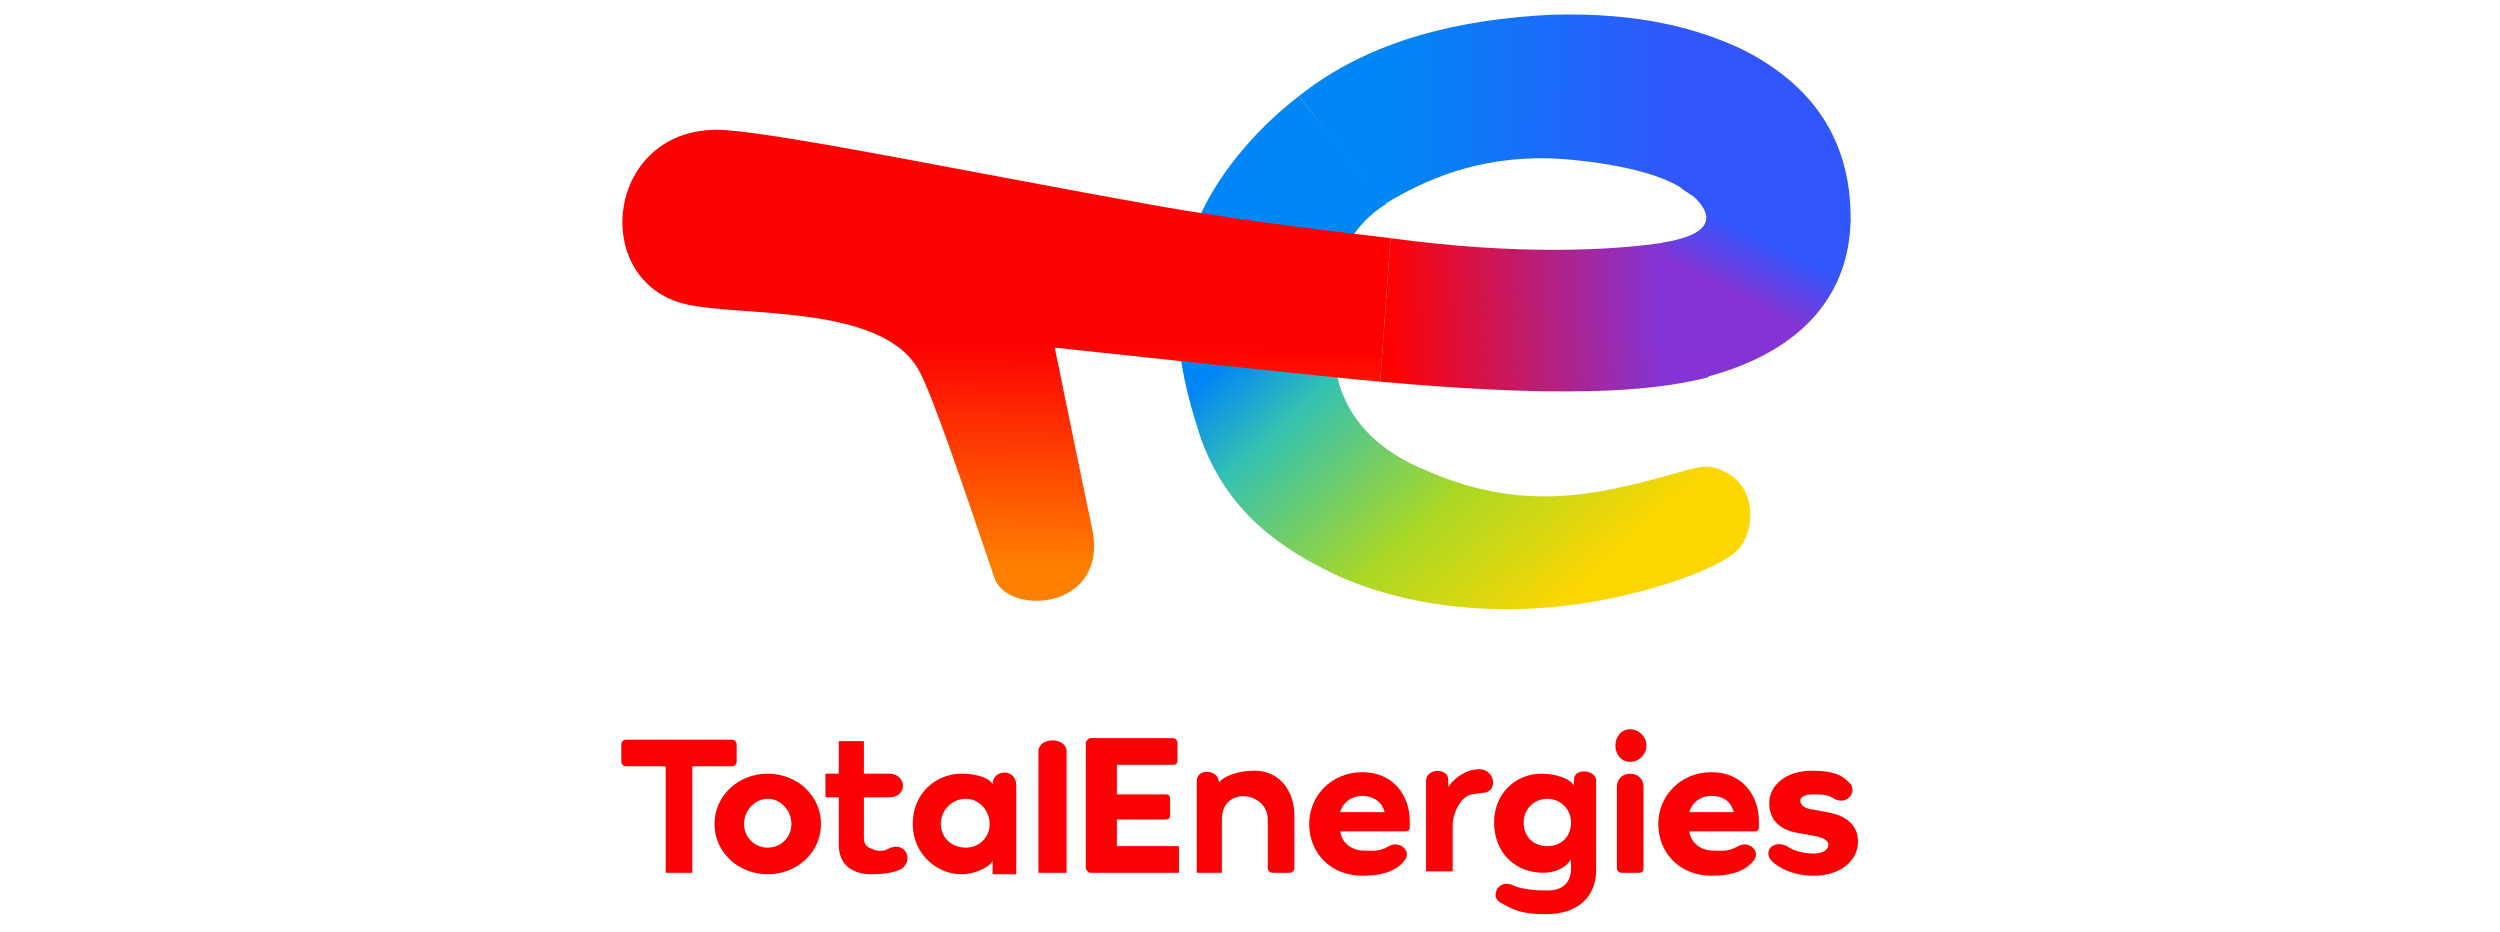 <svg version="1.2" xmlns="http://www.w3.org/2000/svg" viewBox="0 0 169 63" width="169" height="63">
	<title>New Project</title>
	<defs>
		<linearGradient id="g1" x2="1" gradientUnits="userSpaceOnUse" gradientTransform="matrix(21.589,23.447,-14.212,13.085,88.893,13.187)">
			<stop offset="0" stop-color="#0186f5"/>
			<stop offset=".132" stop-color="#0186f5"/>
			<stop offset=".315" stop-color="#35c2b0"/>
			<stop offset=".667" stop-color="#aad825"/>
			<stop offset="1" stop-color="#fed700"/>
		</linearGradient>
		<linearGradient id="g2" x2="1" gradientUnits="userSpaceOnUse" gradientTransform="matrix(.177,-14.715,24.161,.291,71.17,38.231)">
			<stop offset="0" stop-color="#ff7f00"/>
			<stop offset="1" stop-color="#fe0201"/>
		</linearGradient>
		<linearGradient id="g3" x2="1" gradientUnits="userSpaceOnUse" gradientTransform="matrix(23.834,.457,-0.167,8.688,89.468,9.515)">
			<stop offset="0" stop-color="#0186f5"/>
			<stop offset=".198" stop-color="#0186f5"/>
			<stop offset="1" stop-color="#3156fd"/>
		</linearGradient>
		<linearGradient id="g4" x2="1" gradientUnits="userSpaceOnUse" gradientTransform="matrix(2.197,-4.335,3.849,1.951,114.606,18.484)">
			<stop offset="0" stop-color="#8434d5"/>
			<stop offset=".854" stop-color="#3156fd"/>
			<stop offset="1" stop-color="#3156fd"/>
		</linearGradient>
		<linearGradient id="g5" x2="1" gradientUnits="userSpaceOnUse" gradientTransform="matrix(-18.299,.867,-0.429,-9.063,112.16,20.901)">
			<stop offset="0" stop-color="#8434d5"/>
			<stop offset="1" stop-color="#fe0201"/>
		</linearGradient>
	</defs>
	<style>
		.s0 { fill: url(#g1) } 
		.s1 { fill: url(#g2) } 
		.s2 { fill: url(#g3) } 
		.s3 { fill: url(#g4) } 
		.s4 { fill: url(#g5) } 
		.s5 { fill: #fc0103 } 
	</style>
	<g id="Layer 1">
		<path class="s0" d="m87.8 6.5c-2.6 2-5.1 4.8-6.5 7.7-3 6.2-1.3 11.8-0.1 15.5 1.8 4.9 5.3 7.4 9.4 9.3 6 2.6 13.4 2.8 20.2 1 2.4-0.6 6.1-1.9 6.9-3.1 0.9-1.3 1-3.8-0.9-4.9-1.8-1-2-0.2-7.5 1-3.8 0.8-7.9 1-12.9-1.2-3.2-1.3-5.3-3.4-6-6.3-2.1-8.1 2.4-11.2 3.3-11.7z"/>
		<path class="s1" d="m94 16.1c-2.3-0.3-9.2-1-16.4-2.3-11.2-2-24.3-4.7-28.5-5-8-0.6-9.4 9.9-3 11.7 3.7 1 13.7-0.1 16.1 4.7 0.8 1.5 2.7 7 5 13.8 0.8 2.7 7.9 2.3 6.6-3.4-0.7-3.3-2.5-12.1-2.5-12.1 0 0 20.4 2.2 22 2.3z"/>
		<path class="s2" d="m104.7 10.7c2.6 0.1 7.1 0.7 9.1 2.1l11.3 2.2c0.1-6.2-3.3-9.6-7.2-11.6-2.9-1.4-7-2.6-13.1-2.4-5.9 0.3-12.1 1.6-17 5.5l5.8 7.3c2.8-1.7 6.3-3.2 11.1-3.1z"/>
		<path class="s3" d="m113.6 12.7c0 0 0.6 0.4 0.9 0.6 1.2 1.1 1.6 2.5-2.1 3.1l2.9 9.1c6.8-1.8 9.7-5.8 9.8-10.6z"/>
		<path class="s4" d="m112.5 16.4c-3.3 0.5-9.7 0.9-18.5-0.3l-0.7 9.7c14.3 1.3 19.4 0.4 22.2-0.3z"/>
		<path class="s5" d="m42 51.5c0 0.1 0.1 0.3 0.3 0.3h2.7v7.2h1.8v-7.2h2.7c0.2 0 0.3-0.2 0.3-0.3v-1.2c0-0.1-0.1-0.3-0.3-0.3h-7.2c-0.2 0-0.3 0.2-0.3 0.3z"/>
		<path class="s5" d="m48.3 55.7c0 1.9 1.6 3.4 3.6 3.4 2 0 3.6-1.5 3.6-3.4 0-1.9-1.6-3.4-3.6-3.4-2 0-3.6 1.5-3.6 3.4zm2 0c0-0.9 0.7-1.7 1.6-1.7 0.9 0 1.6 0.8 1.6 1.7 0 0.9-0.7 1.6-1.6 1.6-0.9 0-1.6-0.7-1.6-1.6zm6.4 1.4c0 1.5 1.1 2 2.2 2 0.8 0 1.6-0.1 2.1-0.4 0.8-0.7 0.1-1.9-1-1.3-0.3 0.2-0.9 0.1-1 0-0.2-0.1-0.6-0.1-0.6-0.8v-2.7h1.7c1.3 0 1.2-1.6 0-1.6h-1.7v-2.2h-1.7v2.2h-0.9v1.6h0.9zm5-1.4c0 2 1.6 3.4 3.3 3.4 0.8 0 1.8-0.4 2.1-0.9v0.9h1.6v-6c0-1.2-1.6-1.1-1.6-0.1-0.3-0.5-1.3-0.7-2.1-0.7-1.7 0-3.3 1.3-3.3 3.4zm1.9 0c0-0.9 0.7-1.7 1.7-1.7 0.9 0 1.6 0.8 1.6 1.7 0 0.9-0.7 1.6-1.6 1.6-1 0-1.7-0.7-1.7-1.6zm8.5 3.3v-8.2c0-1-1.9-1-1.9 0v8.2zm1.6-9.1c-0.1 0-0.3 0.2-0.3 0.3v8.5c0 0.1 0.2 0.3 0.3 0.3h6v-1.8h-4.2v-1.8h3.3c0.2 0 0.3-0.1 0.3-0.3v-1.1c0-0.2-0.1-0.3-0.3-0.3h-3.3v-2h3.8c0.2 0 0.3-0.1 0.3-0.3v-1.2c0-0.1-0.1-0.3-0.3-0.3zm12 8.8c0 0.2 0.2 0.3 0.3 0.3h1.2c0.1 0 0.3-0.1 0.3-0.3v-3.6c0-1.5-0.9-3-2.7-3-1 0-2 0.3-2.4 0.8 0-0.9-1.5-1-1.5-0.1v6.2h1.7v-3.6c0-2.3 3.1-1.9 3.1 0zm14.3-6.7c-0.9 0-1.7 0.6-2.1 1.2v-0.5c0-0.8-1.5-0.8-1.5 0.1v6.1h1.8v-3.1c0-0.9 0.6-2 1.3-2.1l0.7-0.1c1.1 0 0.9-1.6-0.2-1.6zm4.6 8.2c-0.9 0-1.7-0.1-2.2-0.3-1.1-0.6-1.7 0.7-1 1.1 0.9 0.5 1.4 0.8 3.1 0.8 2.2 0 3.4-1.2 3.4-3v-6c0-0.8-1.5-0.9-1.5-0.1v0.4c-0.3-0.5-1.3-0.8-2.2-0.8-1.7 0-3.2 1.3-3.2 3.3 0 2.1 1.5 3.4 3.3 3.4 0.9 0 1.6-0.4 1.9-0.9v0.6c0 0.9-0.5 1.5-1.6 1.5zm-1.6-4.6c0-0.9 0.7-1.6 1.6-1.6 0.9 0 1.6 0.7 1.6 1.6 0 1-0.7 1.6-1.6 1.6-0.9 0-1.6-0.6-1.6-1.6z"/>
		<path class="s5" d="m110.2 51.5c0.6 0 1.1-0.5 1.1-1.1 0-0.6-0.5-1.1-1.1-1.1-0.6 0-1 0.5-1 1.1 0 0.6 0.4 1.1 1 1.1zm0.6 7.5c0.2 0 0.3-0.1 0.3-0.3v-5.5c0-1.2-1.8-1.2-1.8 0v5.5c0 0.2 0.2 0.3 0.3 0.3z"/>
		<path class="s5" d="m115.7 52.2c-2.1 0-3.6 1.6-3.6 3.5 0 2 1.5 3.5 3.6 3.5 1.5 0 2.4-0.4 2.9-1.1 0.4-0.6-0.4-1.3-1.1-0.9-0.7 0.4-1.1 0.3-1.7 0.3-0.8 0-1.5-0.5-1.6-1.3h4.4c0.3 0 0.3-0.2 0.3-0.3v-0.4c0-1.7-1.1-3.3-3.2-3.3zm1.5 2.7h-3c0.2-0.7 0.8-1.1 1.5-1.1 0.7 0 1.3 0.3 1.5 1.1z"/>
		<path class="s5" d="m122.5 52.1c-1.8 0-2.9 1-2.9 2.2 0 1.1 0.7 1.8 1.9 2l1.1 0.2c0.6 0.1 1 0.3 1 0.6 0 0.3-0.3 0.6-1 0.6-0.7 0-1.4-0.2-1.8-0.5-1-0.5-1.8 0.5-0.8 1.2 0.5 0.4 1.4 0.8 2.6 0.8 1.8 0 3-1 3-2.3 0-1.2-0.9-1.8-2.1-2l-1.1-0.2c-0.5-0.1-0.7-0.3-0.7-0.6 0-0.2 0.3-0.4 0.8-0.4 0.6 0 1.1 0 1.5 0.3 0.9 0.5 1.7-0.6 0.9-1.2-0.4-0.4-1-0.7-2.4-0.7z"/>
		<path class="s5" d="m92.1 52.2c-2.1 0-3.6 1.6-3.6 3.5 0 2 1.5 3.5 3.6 3.5 1.5 0 2.4-0.4 2.9-1.1 0.4-0.6-0.4-1.3-1.1-0.9-0.7 0.4-1.1 0.3-1.7 0.3-0.8 0-1.5-0.5-1.6-1.3h4.4c0.3 0 0.3-0.2 0.3-0.3v-0.4c0-1.7-1.1-3.3-3.2-3.3zm1.5 2.7h-3c0.2-0.7 0.8-1.1 1.5-1.1 0.6 0 1.3 0.3 1.5 1.1z"/>
	</g>
</svg>
